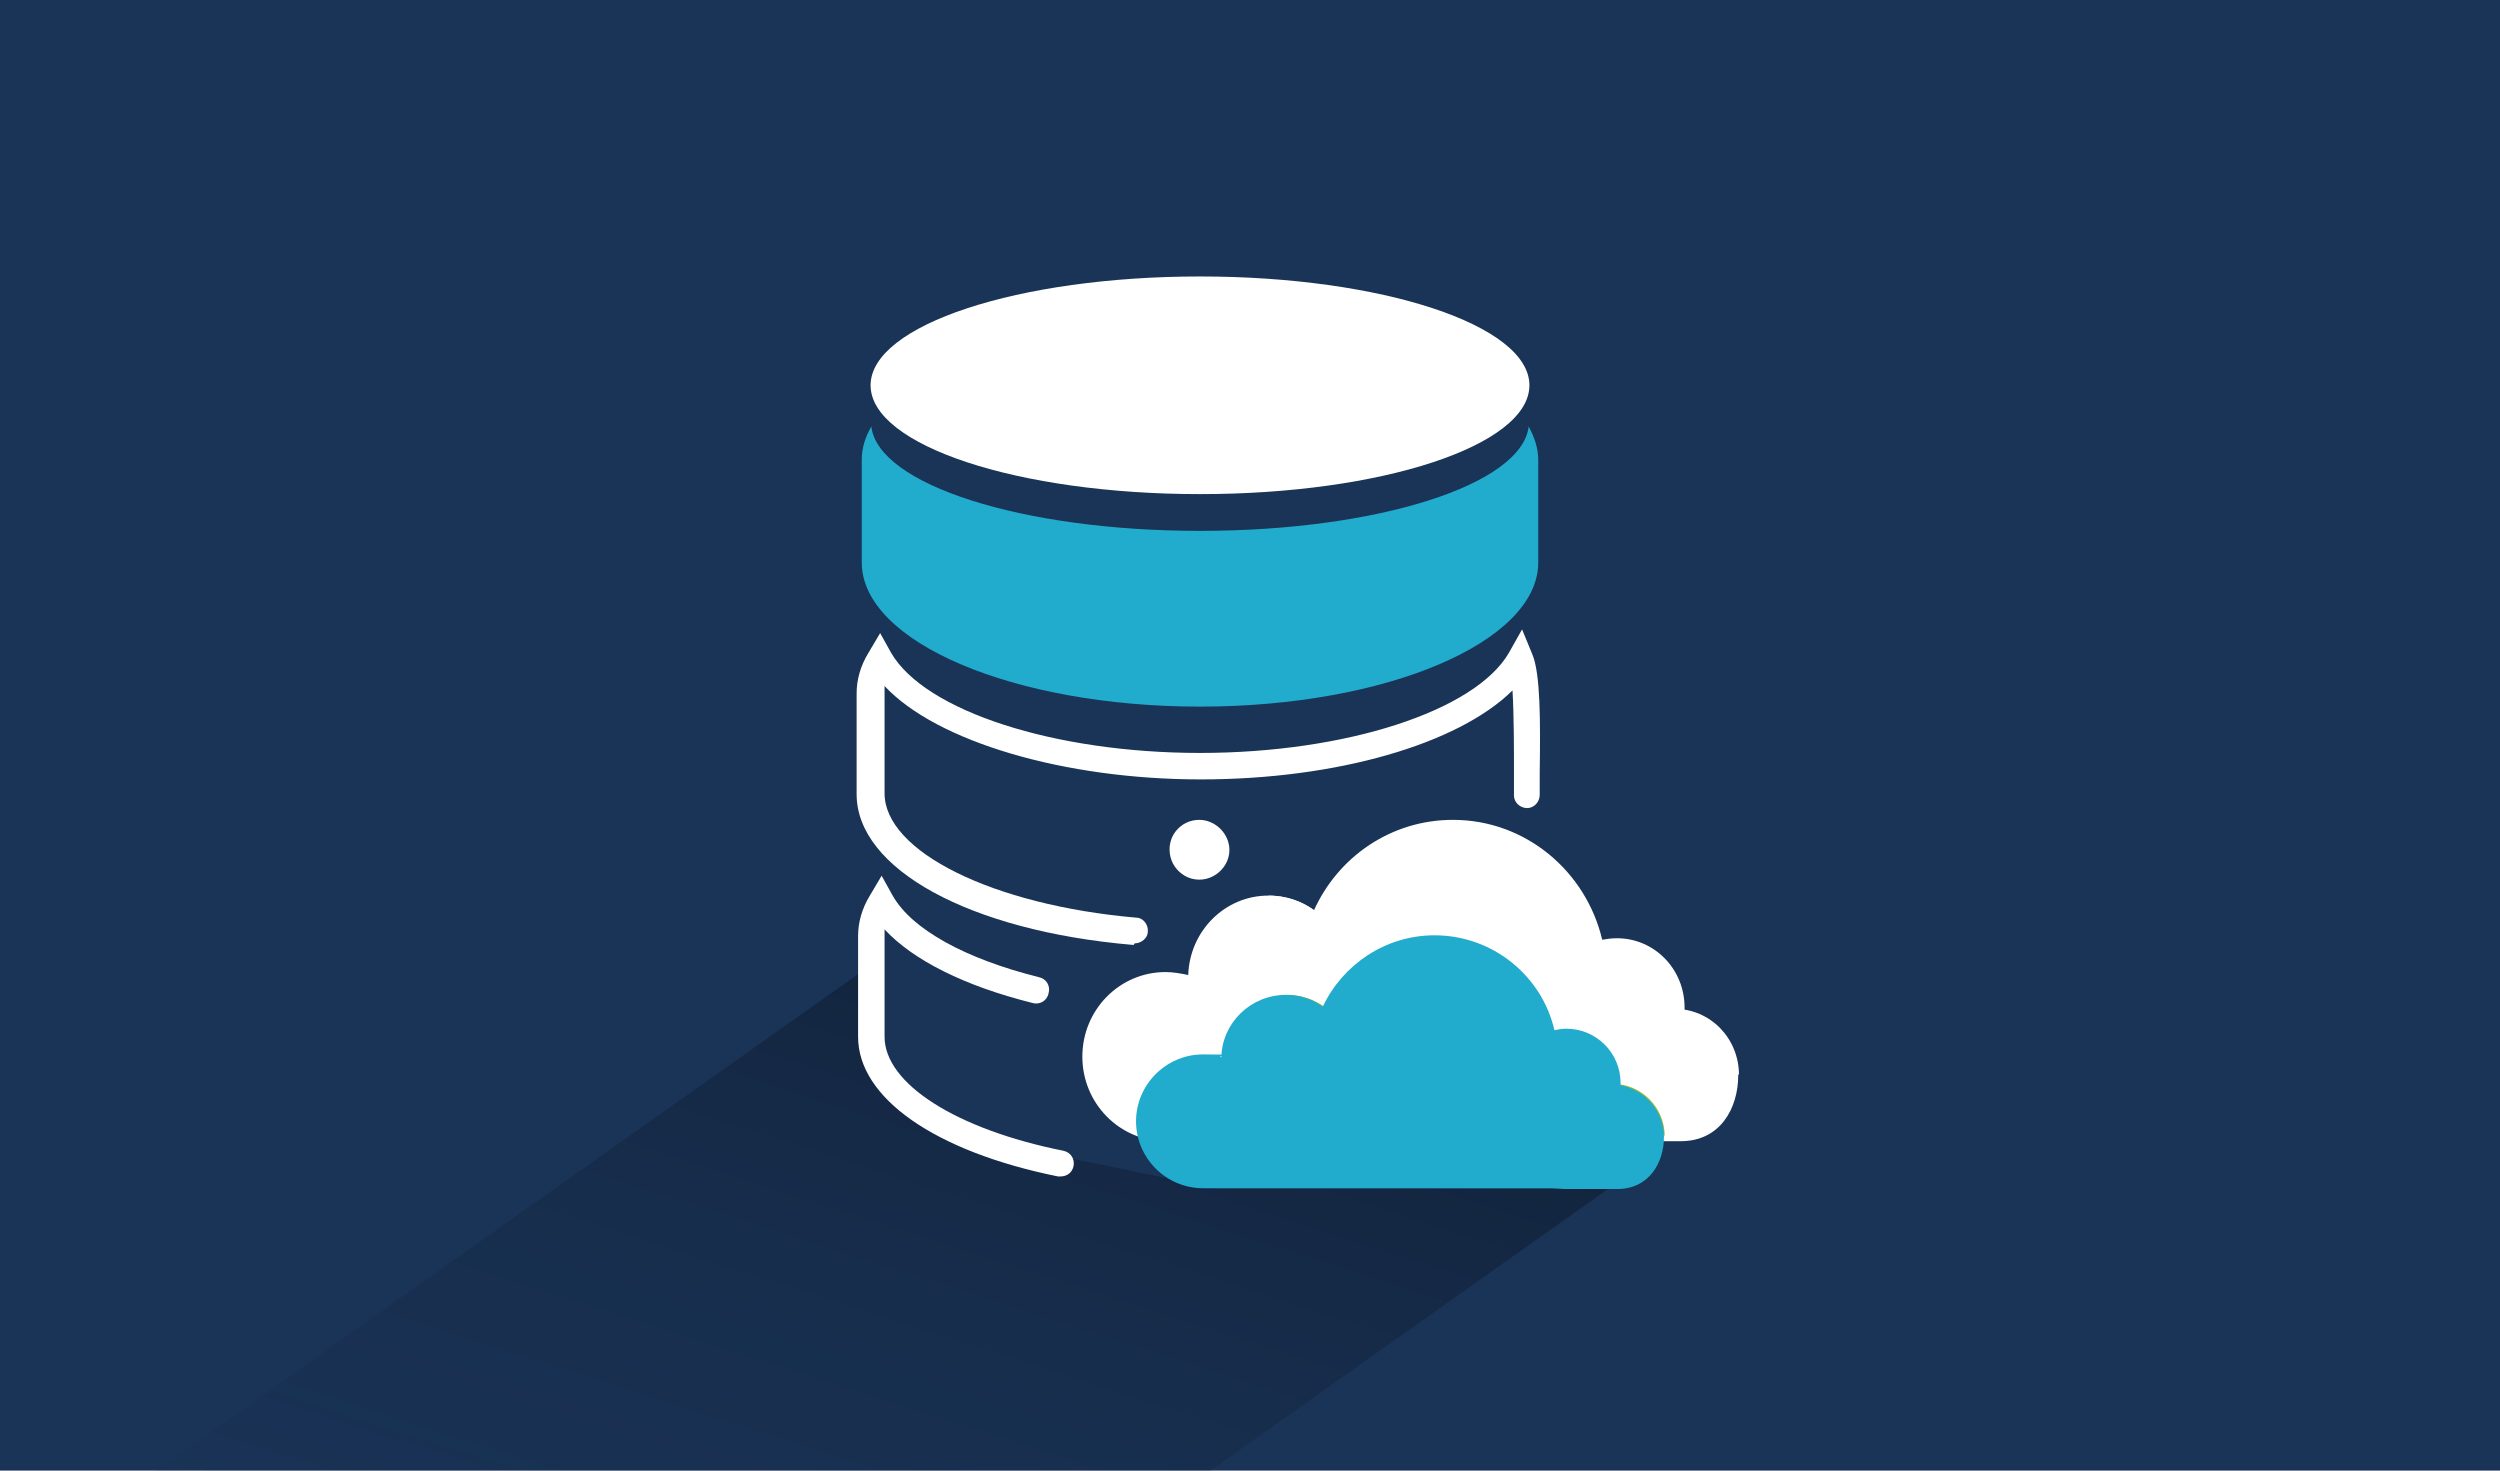 <?xml version="1.0" encoding="UTF-8"?>
<svg xmlns="http://www.w3.org/2000/svg" xmlns:xlink="http://www.w3.org/1999/xlink" version="1.1" viewBox="0 0 340 200">
  <defs>
    <clipPath id="clippath">
      <polygon points="340 200 0 200 0 0 340 0 340 174.7 340 200" fill="none"></polygon>
    </clipPath>
    <linearGradient id="Unbenannter_Verlauf_14" data-name="Unbenannter Verlauf 14" x1="19.1" y1="167.6" x2="78.4" y2="-30.4" gradientTransform="translate(64.1 100.5) rotate(1.3) scale(1 1) skewX(2.6)" gradientUnits="userSpaceOnUse">
      <stop offset="0" stop-color="#1a3458" stop-opacity="0"></stop>
      <stop offset="1" stop-color="#000"></stop>
    </linearGradient>
  </defs>
  <g id="Cards_Hintergrund">
    <rect x="0" width="340" height="200" fill="#1a3458"></rect>
  </g>
  <g id="Cards_x5F_Schatten">
    <g clip-path="url(#clippath)">
      <polygon points="128.9 154.1 165.3 161.6 218.7 161.7 149.1 211 3.7 212.4 117.8 131.7 118.7 144.5 128.9 154.1" fill="url(#Unbenannter_Verlauf_14)" opacity=".6"></polygon>
    </g>
  </g>
  <g id="Cards">
    <g>
      <path d="M163.2,96.1c25.4,0,46-8.8,46-19.6v-14c0-1.5-.5-3-1.3-4.5-.9,7.9-20.5,14.2-44.7,14.2s-43.8-6.3-44.7-14.2c-.8,1.4-1.3,2.9-1.3,4.5v14c0,10.8,20.6,19.6,46,19.6Z" fill="#21accd"></path>
      <path d="M163.2,67.2c24.7,0,44.8-6.6,44.8-14.8s-20.1-14.8-44.8-14.8-44.8,6.6-44.8,14.8c0,8.2,20.1,14.8,44.8,14.8Z" fill="#fff"></path>
      <path d="M159.2,116.6c-.7-2.7,1.3-5.1,3.9-5.1,2.2,0,4.1,1.9,4.1,4.1,0,2.7-2.9,4.9-5.7,3.7-1.1-.5-2-1.5-2.3-2.7Z" fill="#fff"></path>
      <path d="M144.3,160c-.1,0-.2,0-.4,0-16.8-3.4-27.2-10.7-27.2-19v-13.7c0-1.8.5-3.7,1.6-5.5l1.6-2.7,1.5,2.7c2.6,4.6,9.9,8.6,19.9,11.1,1,.2,1.6,1.2,1.3,2.2-.2,1-1.2,1.6-2.2,1.3-9.2-2.3-16.2-5.8-20.1-10,0,.3,0,.6,0,.9v13.7c0,6.4,9.8,12.6,24.3,15.5,1,.2,1.6,1.1,1.4,2.1-.2.9-.9,1.4-1.8,1.4Z" fill="#fff"></path>
      <path d="M154.2,128.5c0,0-.1,0-.2,0-22.1-1.9-37.5-10.3-37.5-20.5v-13.7c0-1.8.5-3.7,1.6-5.5l1.6-2.7,1.5,2.7c4.6,7.9,22.2,13.6,42,13.6s37.4-5.7,42-13.6l1.8-3.2,1.4,3.4c1.1,2.6,1.1,9.1,1,16,0,1.4,0,2.5,0,3.1,0,1-.8,1.8-1.7,1.8-1,0-1.8-.8-1.8-1.7,0-.7,0-1.8,0-3.3,0-2.8,0-7.6-.2-11-7.4,7.3-23.9,12.1-42.4,12.1s-35.9-5.1-43-12.7c0,.3,0,.6,0,.9v13.7c0,7.9,14.7,15.2,34.2,16.9,1,0,1.7,1,1.6,1.9,0,.9-.9,1.6-1.8,1.6Z" fill="#fff"></path>
      <g>
        <path d="M180.9,125.8c-2-2.4-5-4-8.4-4" fill="#fff"></path>
        <path d="M236.5,146.2c0-5-3.9-9-8.8-9" fill="#fff"></path>
        <path d="M219.7,155.2c-20.7,0-61.2,0-61.2,0-6.2,0-11.3-5.1-11.3-11.5,0-6.4,5.1-11.5,11.3-11.5,1.1,0,2.1.2,3.1.4.2-6,5-10.8,10.9-10.8,2.3,0,4.5.7,6.2,2,3.3-7.3,10.5-12.3,18.9-12.3,9.9,0,18.1,7,20.3,16.3.6-.1,1.3-.2,2-.2,5.1,0,9.2,4.2,9.2,9.4,0,.1,0,.3,0,.4,4.2.7,7.3,4.4,7.3,8.8,0,4.6-2.5,9-7.8,9-.4,0-4.7,0-11,0" fill="#fff"></path>
      </g>
      <g>
        <path d="M181.7,138.4c-1.6-1.9-4-3.1-6.7-3.1" fill="#97b82f"></path>
        <path d="M226.4,154.5c0-3.9-3.2-7.1-7.1-7.1" fill="#97b82f"></path>
        <path d="M212.9,161.6c-16.6,0-49.3,0-49.3,0-5,0-9.1-4.1-9.1-9.1,0-5,4.1-9.1,9.1-9.1s1.7.1,2.5.4c.1-4.7,4-8.5,8.8-8.5,1.9,0,3.6.6,5,1.6,2.7-5.7,8.5-9.7,15.2-9.7,7.9,0,14.6,5.5,16.3,12.9.5-.1,1.1-.2,1.6-.2,4.1,0,7.4,3.3,7.4,7.4,0,0,0,.2,0,.3,3.3.6,5.9,3.5,5.9,7,0,3.6-2.1,7.1-6.3,7.1-.3,0-3.8,0-8.8,0" fill="#21accd"></path>
      </g>
    </g>
  </g>
</svg>
